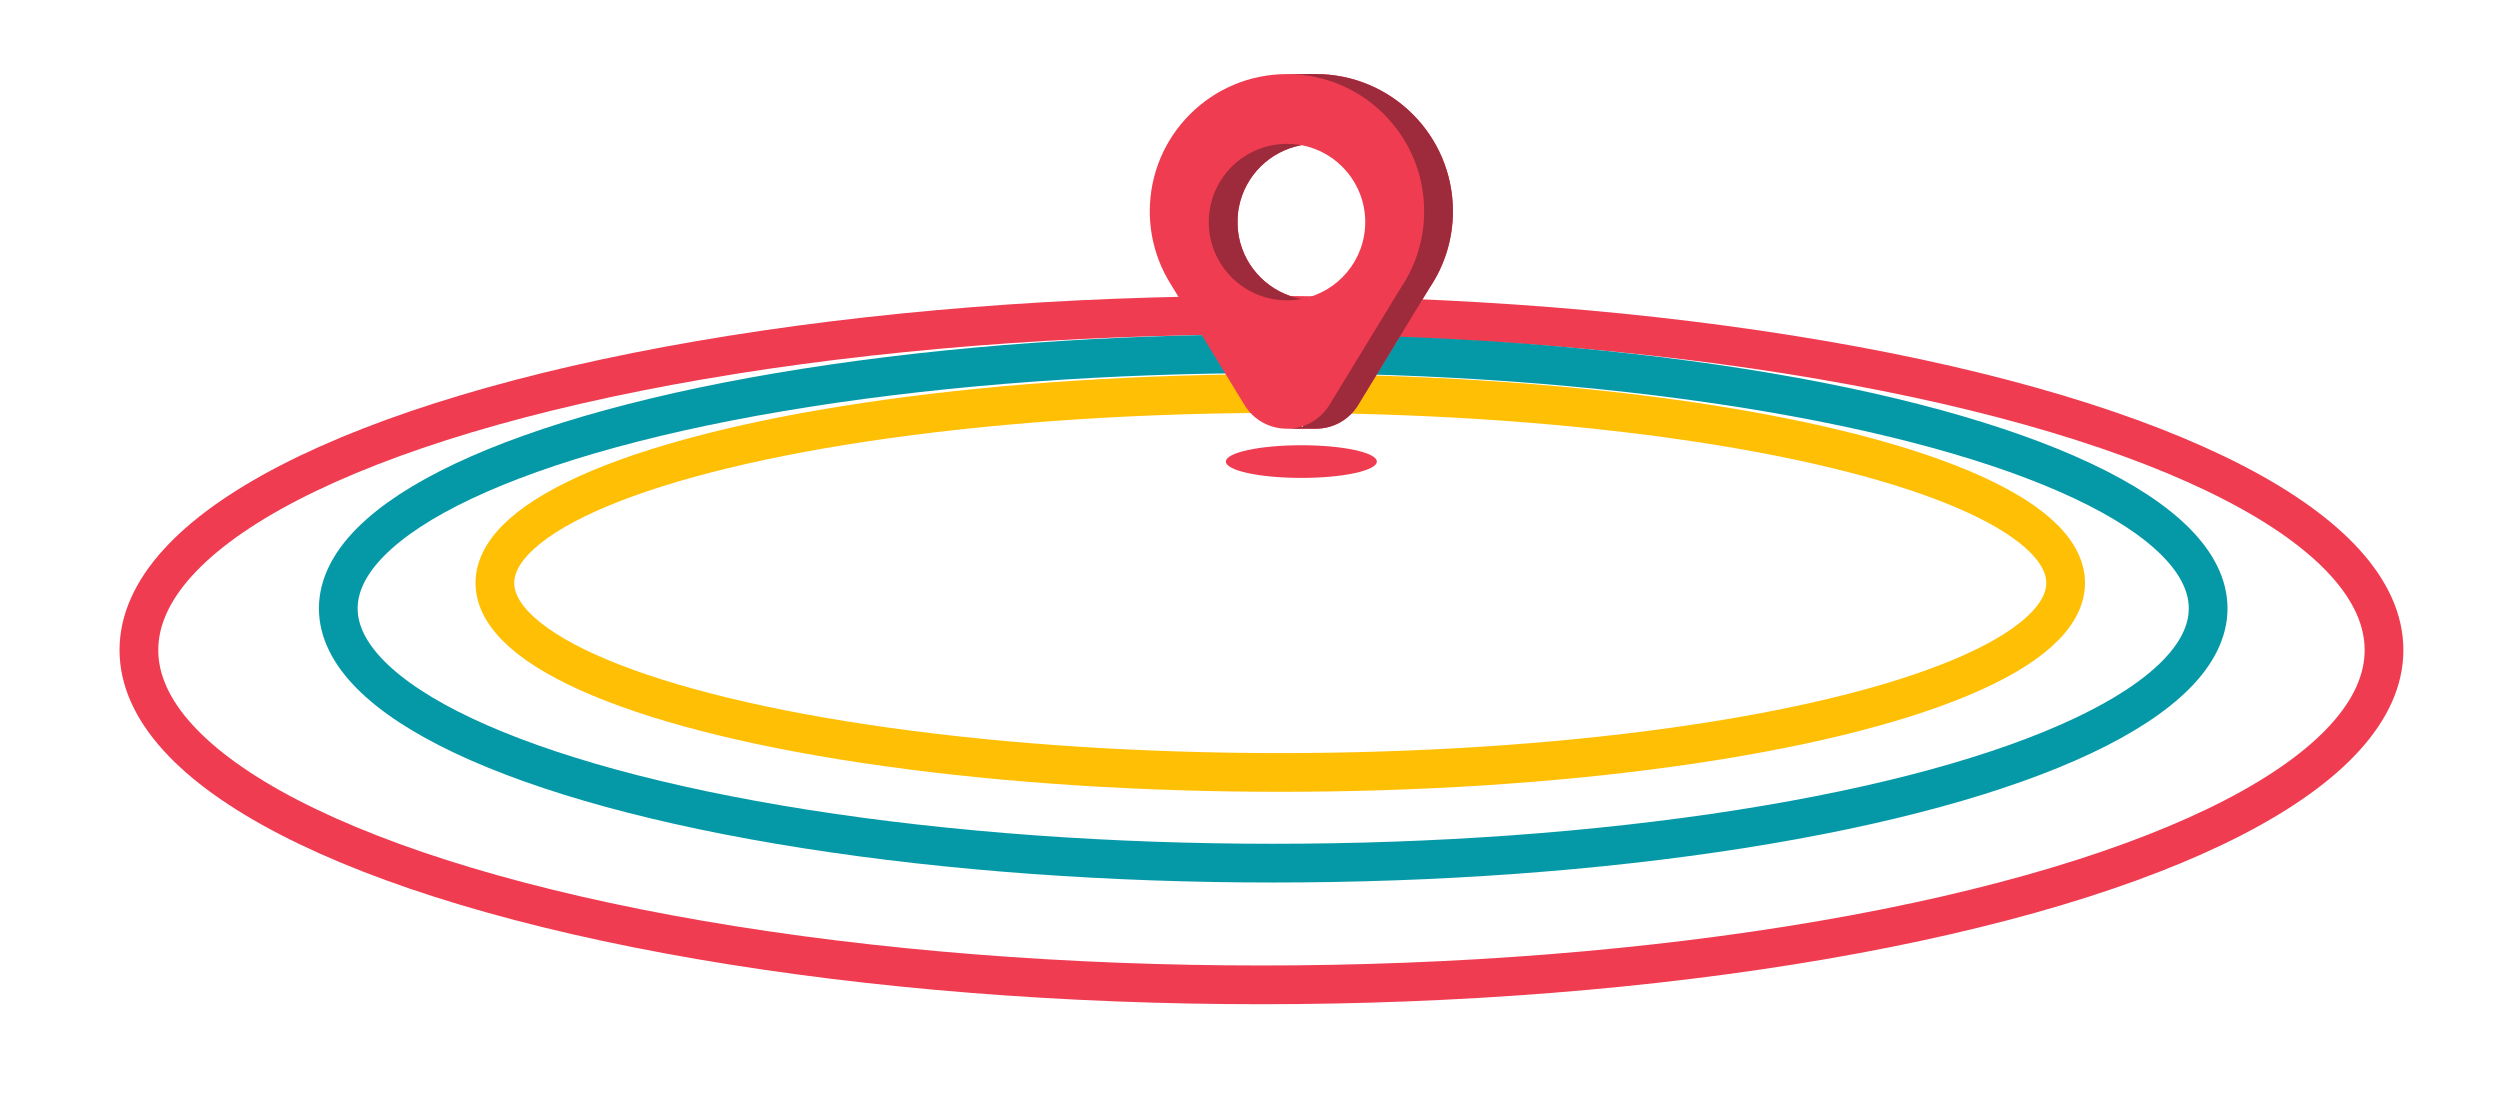 <svg xmlns="http://www.w3.org/2000/svg" id="Layer_1" viewBox="0 0 1065 469"><defs><style>      .cls-1 {        stroke: #0599a8;      }      .cls-1, .cls-2, .cls-3 {        fill: none;        stroke-miterlimit: 10;        stroke-width: 16.5px;      }      .cls-2 {        stroke: #ef3c51;      }      .cls-3 {        stroke: #ffbf05;      }      .cls-4 {        fill: #9e2b3b;      }      .cls-5 {        fill: #ef3c51;      }    </style></defs><ellipse class="cls-2" cx="537.38" cy="276.93" rx="478.21" ry="142.62"></ellipse><ellipse class="cls-1" cx="542.39" cy="259.19" rx="398.28" ry="108.51"></ellipse><ellipse class="cls-3" cx="545.39" cy="248.35" rx="334.57" ry="80.71"></ellipse><g><ellipse class="cls-5" cx="554.38" cy="196.63" rx="32.15" ry="6.96"></ellipse><path class="cls-5" d="M560.49,31.56h-12.24c-32.27,0-58.44,26.17-58.44,58.44,0,11.27,3.2,21.79,8.72,30.72h0l31.58,51.74c4.14,6.79,11.15,10.18,18.15,10.17h0s12.24,0,12.24,0h0c7,0,13.99-3.4,18.13-10.19l30.38-49.84c6.27-9.31,9.94-20.53,9.94-32.6,0-32.28-26.17-58.44-58.44-58.44ZM554.4,127.31c-13.4-2.48-24-12.98-26.61-26.34,0,0,0,0,0,0-.05-.27-.1-.55-.15-.82-.02-.09-.03-.18-.05-.28,0,0,0,0,0,0-.02-.12-.04-.24-.05-.35,0,0,0-.02,0-.03-.02-.12-.03-.23-.05-.35,0-.01,0-.02,0-.03-.02-.12-.03-.23-.05-.35,0,0,0,0,0-.01-.03-.24-.06-.48-.08-.73,0,0,0-.02,0-.03-.01-.11-.02-.23-.03-.34,0-.02,0-.03,0-.05-.01-.11-.02-.22-.03-.34,0-.02,0-.03,0-.05,0-.11-.02-.23-.03-.34v-.03c-.02-.24-.03-.48-.04-.72,0-.01,0-.02,0-.03,0-.11,0-.23-.01-.34,0-.02,0-.04,0-.06,0-.11,0-.22,0-.33,0-.02,0-.04,0-.06,0-.11,0-.23,0-.34v-.04c0-.12,0-.24,0-.36s0-.24,0-.36v-.04c0-.11,0-.23,0-.34,0-.02,0-.04,0-.06,0-.11,0-.22,0-.33,0-.02,0-.04,0-.06,0-.11,0-.23.01-.34,0-.01,0-.02,0-.03.01-.24.02-.48.04-.72,0-.01,0-.02,0-.03,0-.11.02-.23.03-.34,0-.02,0-.03,0-.05,0-.11.02-.22.03-.34,0-.02,0-.03,0-.05.01-.11.02-.23.03-.34,0,0,0-.02,0-.03.02-.24.05-.48.08-.73,0,0,0,0,0-.01.01-.12.03-.23.05-.35,0-.01,0-.02,0-.03.02-.12.03-.23.05-.34,0-.01,0-.02,0-.03.02-.12.04-.24.05-.35,0,0,0,0,0,0,.01-.09.03-.18.05-.28.05-.28.1-.55.15-.82,0,0,0,0,0,0,2.61-13.36,13.2-23.85,26.61-26.33,15.48,2.88,27.19,16.45,27.19,32.76s-11.72,29.89-27.19,32.77ZM555.08,181.94c-.24-.06-.47-.13-.71-.2.24-.07.47-.15.71-.22v.42Z"></path><path class="cls-4" d="M554.4,31.88c.23-.02.46-.05.68-.07v.14c1.83.21,3.64.51,5.41.89,26.4,5.63,46.2,29.08,46.2,57.16,0,12.07-3.66,23.29-9.94,32.6l-30.38,49.84c-1.59,2.61-3.61,4.72-5.89,6.33-1.68,1.19-3.51,2.1-5.42,2.74v.42c-.24-.06-.47-.13-.71-.2,0,0,0,0,0,0-1.99.59-4.05.88-6.1.89h0s12.24,0,12.24,0h0c7,0,13.99-3.4,18.13-10.19l30.38-49.84c6.27-9.31,9.94-20.53,9.94-32.6,0-32.28-26.17-58.44-58.44-58.44h-12.24c2.07,0,4.11.11,6.12.32,0,0,.01,0,.02,0Z"></path><path class="cls-4" d="M527.79,100.97s0,0,0,0c-.05-.27-.1-.55-.15-.82-.02-.09-.03-.18-.05-.28,0,0,0,0,0,0-.02-.12-.04-.24-.05-.35,0,0,0-.02,0-.03-.02-.12-.03-.23-.05-.35,0-.01,0-.02,0-.03-.02-.12-.03-.23-.05-.35,0,0,0,0,0-.01-.03-.24-.06-.48-.08-.73,0,0,0-.02,0-.03-.01-.11-.02-.23-.03-.34,0-.02,0-.03,0-.05-.01-.11-.02-.22-.03-.34,0-.02,0-.03,0-.05,0-.11-.02-.23-.03-.34v-.03c-.02-.24-.03-.48-.04-.72,0-.01,0-.02,0-.03,0-.11,0-.23-.01-.34,0-.02,0-.04,0-.06,0-.11,0-.22,0-.33,0-.02,0-.04,0-.06,0-.11,0-.23,0-.34v-.04c0-.12,0-.24,0-.36s0-.24,0-.36v-.04c0-.11,0-.23,0-.34,0-.02,0-.04,0-.06,0-.11,0-.22,0-.33,0-.02,0-.04,0-.06,0-.11,0-.23.01-.34,0-.01,0-.02,0-.03.01-.24.02-.48.04-.72,0-.01,0-.02,0-.03,0-.11.02-.23.03-.34,0-.02,0-.03,0-.05,0-.11.02-.22.03-.34,0-.02,0-.03,0-.05.01-.11.02-.23.03-.34,0,0,0-.02,0-.03.02-.24.05-.48.08-.73,0,0,0,0,0-.01.01-.12.03-.23.05-.35,0-.01,0-.02,0-.03.02-.12.03-.23.05-.34,0-.01,0-.02,0-.03.02-.12.04-.24.05-.35,0,0,0,0,0,0,.01-.09.03-.18.05-.28.05-.28.1-.55.15-.82,0,0,0,0,0,0,2.61-13.36,13.2-23.85,26.61-26.33,0,0-.01,0-.02,0-1.98-.37-4.03-.56-6.12-.56-18.41,0-33.33,14.92-33.33,33.33s14.92,33.33,33.33,33.33c2.09,0,4.14-.19,6.12-.56,0,0,.01,0,.02,0-13.4-2.48-24-12.98-26.61-26.34Z"></path></g></svg>
